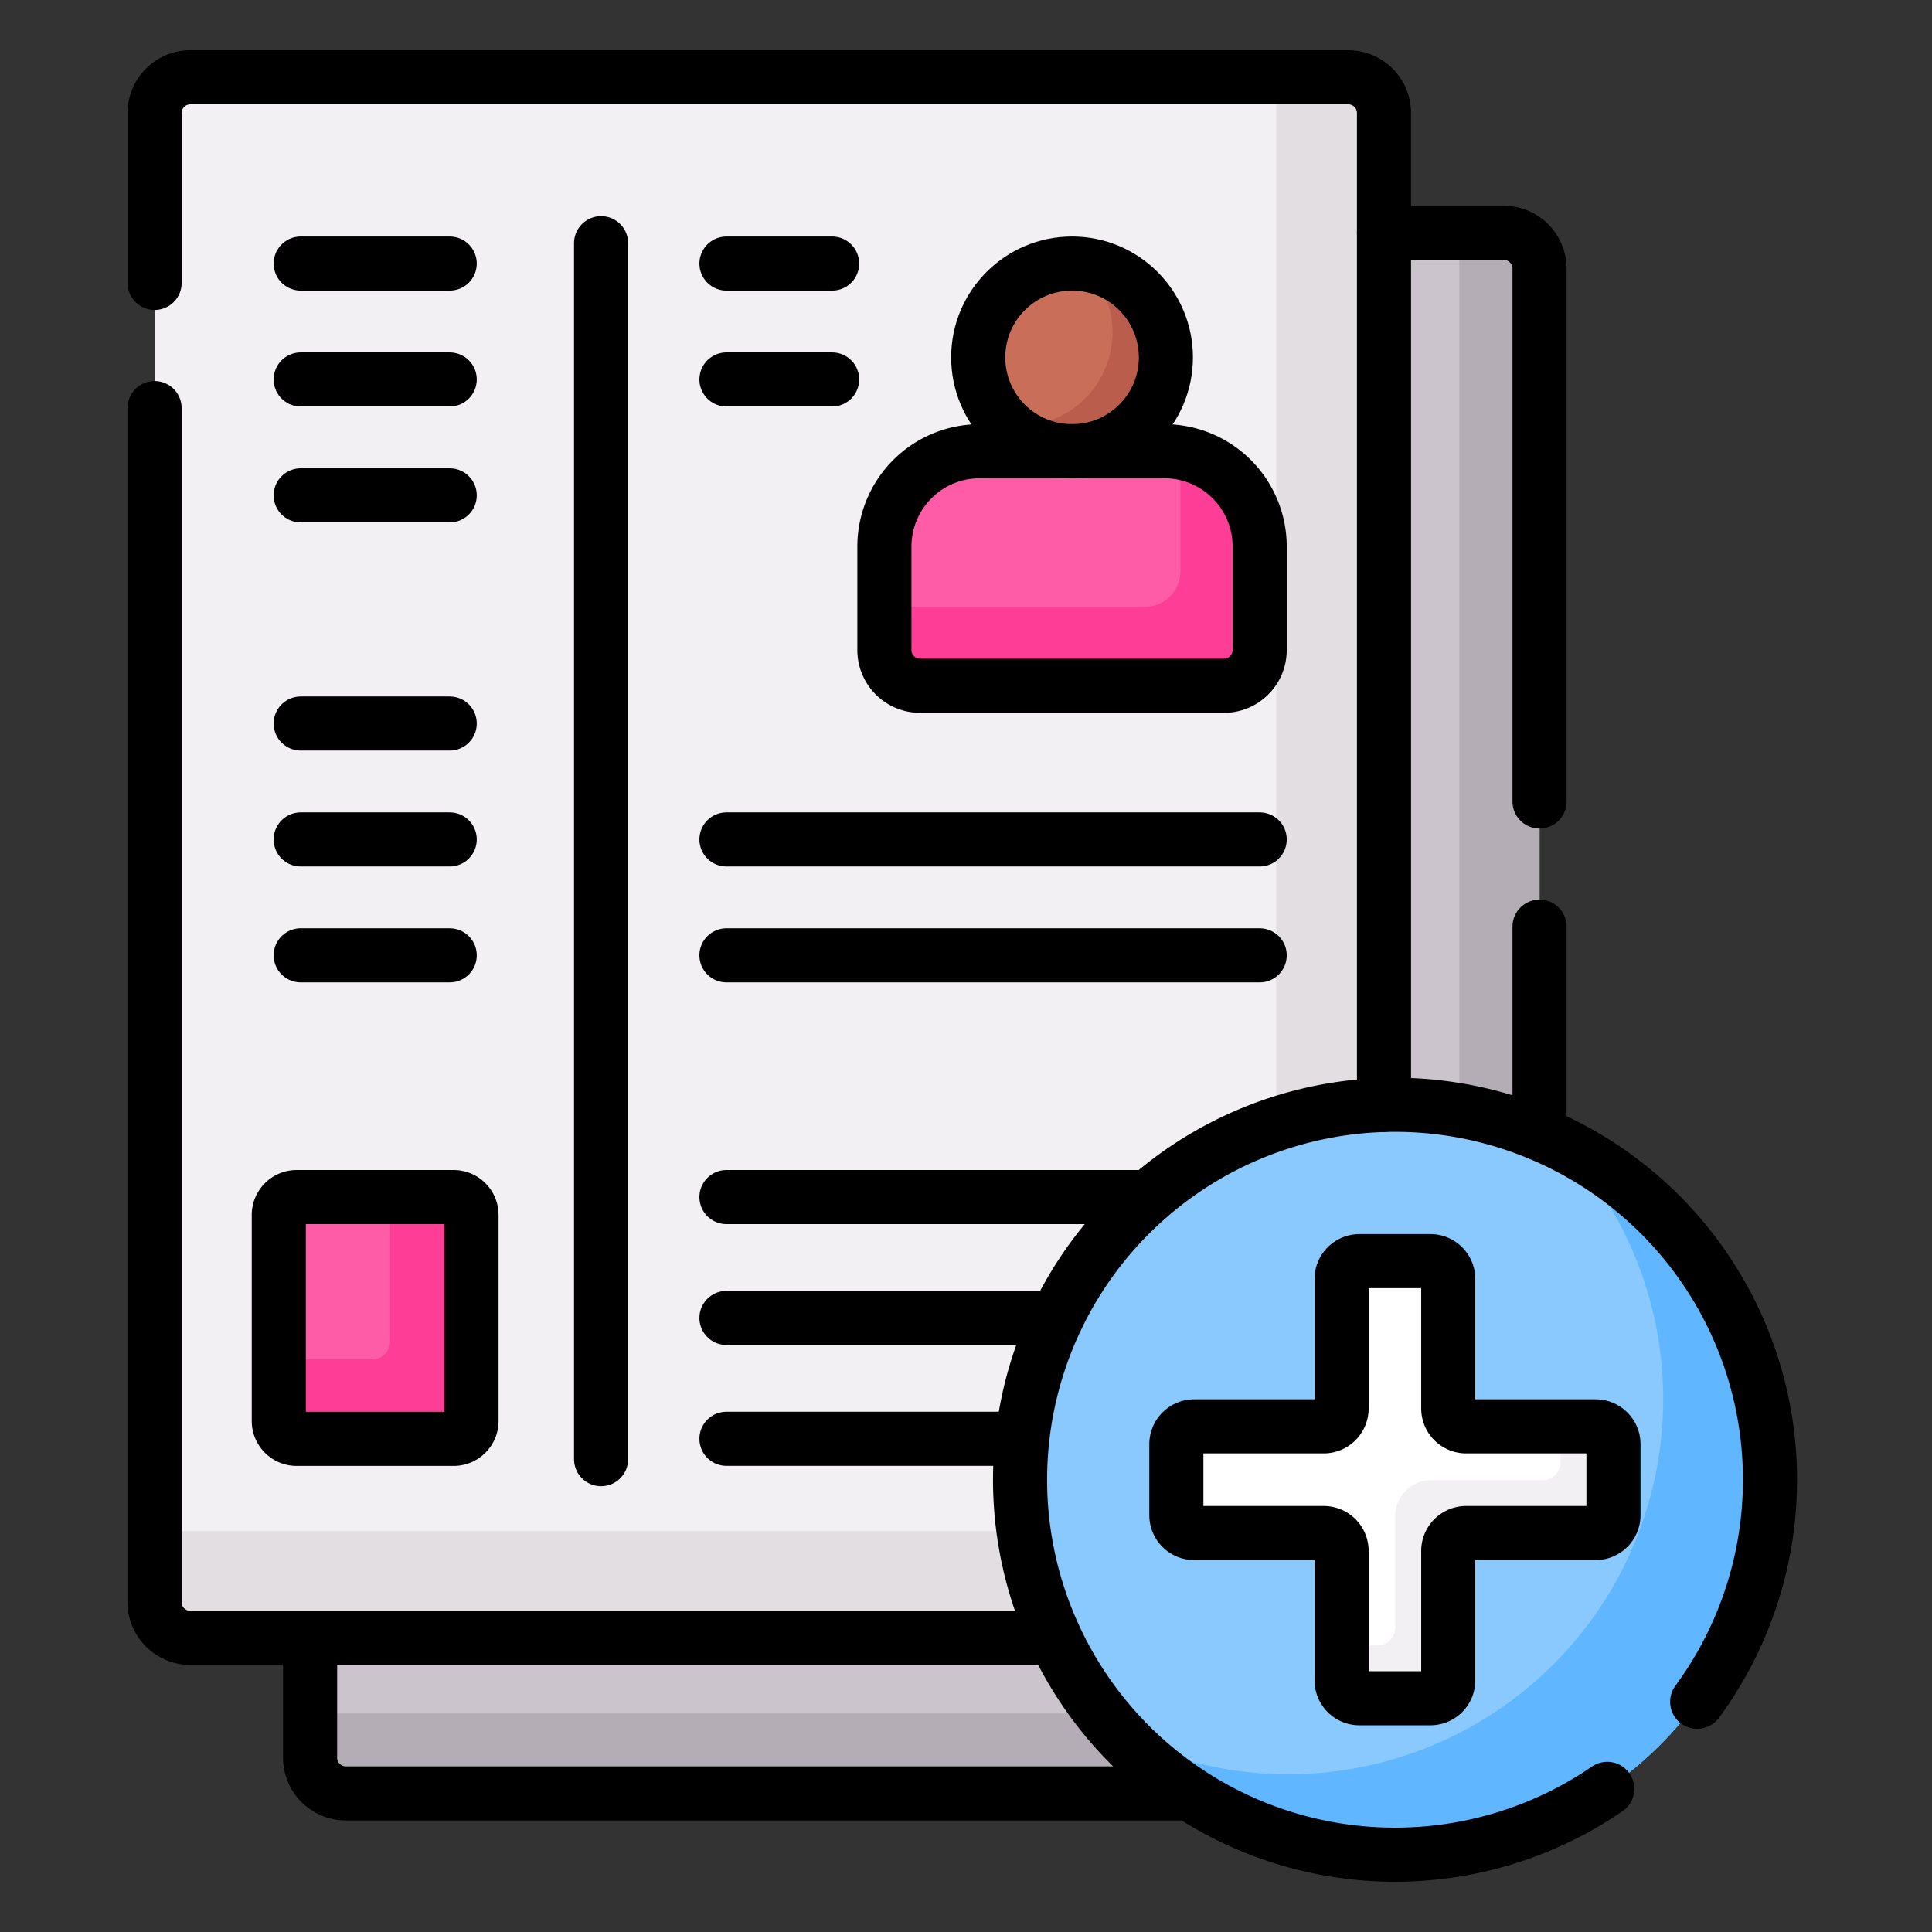 <svg xmlns="http://www.w3.org/2000/svg" width="100" height="100" viewBox="0 0 100 100">
  <rect x="0" y="0" width="100" height="100" fill="#333333" stroke="none"/>
  <g id="그룹_200" data-name="그룹 200" transform="translate(-421 -2822)">
    <g id="new-employee_13271161" transform="translate(398.853 2818.5)">
      <g id="그룹_196" data-name="그룹 196" transform="translate(30.147 7.5)">
        <g id="그룹_195" data-name="그룹 195" transform="translate(0 0)">
          <g id="그룹_187" data-name="그룹 187" transform="translate(8.051 8.051)">
            <path id="패스_241" data-name="패스 241" d="M372.915,96.319c.25-.01.5-.016.753-.016a19.123,19.123,0,0,1,7.483,1.516V52.844a1.851,1.851,0,0,0-1.851-1.851h-6.385V96.319Z" transform="translate(-317.516 -50.993)" fill="#cbc4cc"/>
            <path id="패스_242" data-name="패스 242" d="M112.313,442.866H73.641v6.385a1.851,1.851,0,0,0,1.851,1.851H119.51A19.354,19.354,0,0,1,112.313,442.866Z" transform="translate(-73.641 -370.326)" fill="#cbc4cc"/>
          </g>
          <g id="그룹_188" data-name="그룹 188" transform="translate(8.051 8.051)">
            <path id="패스_243" data-name="패스 243" d="M114.615,465H73.641v2.288a1.851,1.851,0,0,0,1.851,1.851h43.664A19.513,19.513,0,0,1,114.615,465Z" transform="translate(-73.641 -388.363)" fill="#b5adb6"/>
            <path id="패스_244" data-name="패스 244" d="M399.148,97.613V52.844a1.851,1.851,0,0,0-1.851-1.851H395V96.4A19.271,19.271,0,0,1,399.148,97.613Z" transform="translate(-335.513 -50.993)" fill="#b5adb6"/>
          </g>
          <path id="패스_245" data-name="패스 245" d="M75.124,80.088A19.249,19.249,0,0,1,93.782,60.87V9.351A1.851,1.851,0,0,0,91.931,7.5H32a1.851,1.851,0,0,0-1.851,1.851V86.425A1.851,1.851,0,0,0,32,88.276H76.957A19.113,19.113,0,0,1,75.124,80.088Z" transform="translate(-30.147 -7.5)" fill="#f3f0f3"/>
          <path id="패스_246" data-name="패스 246" d="M75.124,80.088A19.249,19.249,0,0,1,93.782,60.87V9.351A1.851,1.851,0,0,0,91.931,7.5H32a1.851,1.851,0,0,0-1.851,1.851V86.425A1.851,1.851,0,0,0,32,88.276H76.957A19.113,19.113,0,0,1,75.124,80.088Z" transform="translate(-30.147 -7.5)" fill="#f3f0f3"/>
          <g id="그룹_189" data-name="그룹 189">
            <path id="패스_247" data-name="패스 247" d="M349.35,60.685V9.351A1.851,1.851,0,0,0,347.5,7.5h-3.729V61.671A19.357,19.357,0,0,1,349.35,60.685Z" transform="translate(-285.714 -7.5)" fill="#e2dee2"/>
            <path id="패스_248" data-name="패스 248" d="M75.121,414H30.147v3.677A1.851,1.851,0,0,0,32,419.529H76.746A19.271,19.271,0,0,1,75.121,414Z" transform="translate(-30.147 -338.753)" fill="#e2dee2"/>
          </g>
          <g id="그룹_190" data-name="그룹 190" transform="translate(37.775 9.642)">
            <circle id="타원_25" data-name="타원 25" cx="4.857" cy="4.857" r="4.857" transform="translate(4.857)" fill="#c96e59"/>
            <path id="패스_249" data-name="패스 249" d="M272.523,59.785a4.855,4.855,0,0,1-3.351,8.37,4.911,4.911,0,0,1-.589-.037,4.856,4.856,0,1,0,3.94-8.333Z" transform="translate(-262.221 -59.748)" fill="#bb5d4c"/>
            <path id="패스_250" data-name="패스 250" d="M236.066,124.2H251.79a1.851,1.851,0,0,0,1.851-1.851v-5.356a4.935,4.935,0,0,0-4.934-4.934h-9.557a4.935,4.935,0,0,0-4.934,4.934v5.356A1.851,1.851,0,0,0,236.066,124.2Z" transform="translate(-234.215 -102.345)" fill="#fe5ca7"/>
            <path id="패스_251" data-name="패스 251" d="M249.539,112.444v6.136a1.851,1.851,0,0,1-1.851,1.851H234.215v2.232a1.851,1.851,0,0,0,1.851,1.851H251.79a1.851,1.851,0,0,0,1.851-1.851v-5.356A4.935,4.935,0,0,0,249.539,112.444Z" transform="translate(-234.215 -102.659)" fill="#fe3d97"/>
          </g>
          <path id="패스_252" data-name="패스 252" d="M64.9,321.536V332.2a.926.926,0,0,0,.926.926h8.123a.926.926,0,0,0,.926-.926V321.536a.926.926,0,0,0-.926-.926H65.83A.926.926,0,0,0,64.9,321.536Z" transform="translate(-58.47 -262.65)" fill="#fe5ca7"/>
          <path id="패스_253" data-name="패스 253" d="M64.9,321.536V332.2a.926.926,0,0,0,.926.926h8.123a.926.926,0,0,0,.926-.926V321.536a.926.926,0,0,0-.926-.926H65.83A.926.926,0,0,0,64.9,321.536Z" transform="translate(-58.47 -262.65)" fill="#fe5ca7"/>
          <path id="패스_254" data-name="패스 254" d="M73.953,320.61H70.66v7.477a.926.926,0,0,1-.926.926H64.9V332.2a.926.926,0,0,0,.926.926h8.123a.926.926,0,0,0,.926-.926V321.536A.926.926,0,0,0,73.953,320.61Z" transform="translate(-58.47 -262.65)" fill="#fe3d97"/>
          <g id="그룹_194" data-name="그룹 194" transform="translate(44.792 53.176)">
            <circle id="타원_26" data-name="타원 26" cx="19.412" cy="19.412" r="19.412" fill="#8ac9fe"/>
            <path id="패스_255" data-name="패스 255" d="M322.976,305.936A19.414,19.414,0,0,1,300,336.46a19.413,19.413,0,1,0,22.975-30.524Z" transform="translate(-294.84 -303.868)" fill="#60b7ff"/>
            <path id="패스_256" data-name="패스 256" d="M316.781,347.058h6.7a.926.926,0,0,0,.926-.926v-6.7a.926.926,0,0,1,.926-.926h3.669a.926.926,0,0,1,.926.926v6.7a.926.926,0,0,0,.926.926h6.7a.926.926,0,0,1,.926.926v3.669a.926.926,0,0,1-.926.926h-6.7a.926.926,0,0,0-.926.926v6.7a.926.926,0,0,1-.926.926h-3.669a.926.926,0,0,1-.926-.926v-6.7a.926.926,0,0,0-.926-.926h-6.7a.926.926,0,0,1-.926-.926v-3.669A.926.926,0,0,1,316.781,347.058Z" transform="translate(-307.759 -330.406)" fill="#fff"/>
            <g id="그룹_193" data-name="그룹 193" transform="translate(16.652 16.652)">
              <g id="그룹_192" data-name="그룹 192">
                <g id="그룹_191" data-name="그룹 191">
                  <path id="패스_257" data-name="패스 257" d="M375.226,384.723H373.4v1.861a.926.926,0,0,1-.926.926H366.7a1.851,1.851,0,0,0-1.851,1.851v5.779a.926.926,0,0,1-.926.926h-1.845v1.807a.926.926,0,0,0,.926.926h3.669a.926.926,0,0,0,.926-.926v-6.7a.926.926,0,0,1,.926-.926h6.7a.926.926,0,0,0,.926-.926v-3.669A.926.926,0,0,0,375.226,384.723Z" transform="translate(-362.076 -384.723)" fill="#f3f0f3"/>
                </g>
              </g>
            </g>
          </g>
        </g>
      </g>
      <g id="그룹_199" data-name="그룹 199" transform="translate(30.147 7.5)">
        <g id="그룹_197" data-name="그룹 197" transform="translate(8.051 8.051)">
          <path id="패스_258" data-name="패스 258" d="M73.641,443.866v6.2a1.851,1.851,0,0,0,1.851,1.851h43.664" transform="translate(-73.641 -371.141)" fill="none" stroke="#000" stroke-linejoin="round" stroke-miterlimit="10" stroke-width="2.8"/>
          <path id="패스_259" data-name="패스 259" d="M381.967,80.427V52.844a1.851,1.851,0,0,0-1.851-1.851h-6.2" transform="translate(-318.332 -50.993)" fill="none" stroke="#000" stroke-linecap="round" stroke-linejoin="round" stroke-miterlimit="10" stroke-width="2.8"/>
          <line id="선_64" data-name="선 64" y1="10.708" transform="translate(63.635 35.913)" fill="none" stroke="#000" stroke-linecap="round" stroke-linejoin="round" stroke-miterlimit="10" stroke-width="2.8"/>
        </g>
        <line id="선_65" data-name="선 65" y2="62.938" transform="translate(23.112 8.588)" fill="none" stroke="#000" stroke-linecap="round" stroke-linejoin="round" stroke-miterlimit="10" stroke-width="2.8"/>
        <line id="선_66" data-name="선 66" x1="7.713" transform="translate(7.564 9.642)" fill="none" stroke="#000" stroke-linecap="round" stroke-linejoin="round" stroke-miterlimit="10" stroke-width="2.8"/>
        <line id="선_67" data-name="선 67" x1="7.713" transform="translate(7.564 15.641)" fill="none" stroke="#000" stroke-linecap="round" stroke-linejoin="round" stroke-miterlimit="10" stroke-width="2.8"/>
        <line id="선_68" data-name="선 68" x1="7.713" transform="translate(7.564 21.64)" fill="none" stroke="#000" stroke-linecap="round" stroke-linejoin="round" stroke-miterlimit="10" stroke-width="2.8"/>
        <line id="선_69" data-name="선 69" x1="7.713" transform="translate(7.564 33.449)" fill="none" stroke="#000" stroke-linecap="round" stroke-linejoin="round" stroke-miterlimit="10" stroke-width="2.8"/>
        <line id="선_70" data-name="선 70" x1="7.713" transform="translate(7.564 39.449)" fill="none" stroke="#000" stroke-linecap="round" stroke-linejoin="round" stroke-miterlimit="10" stroke-width="2.8"/>
        <line id="선_71" data-name="선 71" x1="7.713" transform="translate(7.564 45.448)" fill="none" stroke="#000" stroke-linecap="round" stroke-linejoin="round" stroke-miterlimit="10" stroke-width="2.8"/>
        <line id="선_72" data-name="선 72" x1="27.6" transform="translate(29.601 39.449)" fill="none" stroke="#000" stroke-linecap="round" stroke-linejoin="round" stroke-miterlimit="10" stroke-width="2.8"/>
        <line id="선_73" data-name="선 73" x1="27.6" transform="translate(29.601 45.448)" fill="none" stroke="#000" stroke-linecap="round" stroke-linejoin="round" stroke-miterlimit="10" stroke-width="2.8"/>
        <g id="그룹_198" data-name="그룹 198" transform="translate(29.601 9.642)">
          <line id="선_74" data-name="선 74" x1="5.469" fill="none" stroke="#000" stroke-linecap="round" stroke-linejoin="round" stroke-miterlimit="10" stroke-width="2.8"/>
          <line id="선_75" data-name="선 75" x1="5.469" transform="translate(0 5.999)" fill="none" stroke="#000" stroke-linecap="round" stroke-linejoin="round" stroke-miterlimit="10" stroke-width="2.8"/>
        </g>
        <line id="선_76" data-name="선 76" x1="21.842" transform="translate(29.601 57.96)" fill="none" stroke="#000" stroke-linecap="round" stroke-linejoin="round" stroke-miterlimit="10" stroke-width="2.8"/>
        <line id="선_77" data-name="선 77" x1="17.084" transform="translate(29.601 64.216)" fill="none" stroke="#000" stroke-linecap="round" stroke-linejoin="round" stroke-miterlimit="10" stroke-width="2.8"/>
        <line id="선_78" data-name="선 78" x2="15.305" transform="translate(29.601 70.472)" fill="none" stroke="#000" stroke-linecap="round" stroke-linejoin="round" stroke-miterlimit="10" stroke-width="2.8"/>
        <path id="패스_260" data-name="패스 260" d="M93.782,60.685V9.351A1.851,1.851,0,0,0,91.931,7.5H32a1.851,1.851,0,0,0-1.851,1.851v8.793" transform="translate(-30.147 -7.5)" fill="none" stroke="#000" stroke-linecap="round" stroke-linejoin="round" stroke-miterlimit="10" stroke-width="2.8"/>
        <path id="패스_261" data-name="패스 261" d="M30.147,100v61.8A1.851,1.851,0,0,0,32,163.653H76.746" transform="translate(-30.147 -82.877)" fill="none" stroke="#000" stroke-linecap="round" stroke-linejoin="round" stroke-miterlimit="10" stroke-width="2.8"/>
        <circle id="타원_27" data-name="타원 27" cx="4.857" cy="4.857" r="4.857" transform="translate(42.632 9.642)" fill="none" stroke="#000" stroke-linejoin="round" stroke-miterlimit="10" stroke-width="2.8"/>
        <path id="패스_262" data-name="패스 262" d="M236.066,124.2H251.79a1.851,1.851,0,0,0,1.851-1.851v-5.356a4.935,4.935,0,0,0-4.934-4.934h-9.557a4.935,4.935,0,0,0-4.934,4.934v5.356A1.851,1.851,0,0,0,236.066,124.2Z" transform="translate(-196.44 -92.703)" fill="none" stroke="#000" stroke-linejoin="round" stroke-miterlimit="10" stroke-width="2.8"/>
        <path id="패스_263" data-name="패스 263" d="M307.173,325.674a19.408,19.408,0,1,0-4.655,4.508" transform="translate(-227.327 -241.59)" fill="none" stroke="#000" stroke-linecap="round" stroke-linejoin="round" stroke-miterlimit="10" stroke-width="2.8"/>
        <path id="패스_264" data-name="패스 264" d="M316.781,347.058h6.7a.926.926,0,0,0,.926-.926v-6.7a.926.926,0,0,1,.926-.926h3.669a.926.926,0,0,1,.926.926v6.7a.926.926,0,0,0,.926.926h6.7a.926.926,0,0,1,.926.926v3.669a.926.926,0,0,1-.926.926h-6.7a.926.926,0,0,0-.926.926v6.7a.926.926,0,0,1-.926.926h-3.669a.926.926,0,0,1-.926-.926v-6.7a.926.926,0,0,0-.926-.926h-6.7a.926.926,0,0,1-.926-.926v-3.669A.926.926,0,0,1,316.781,347.058Z" transform="translate(-262.967 -277.23)" fill="none" stroke="#000" stroke-linejoin="round" stroke-miterlimit="10" stroke-width="2.8"/>
        <path id="패스_265" data-name="패스 265" d="M64.9,321.536V332.2a.926.926,0,0,0,.926.926h8.123a.926.926,0,0,0,.926-.926V321.536a.926.926,0,0,0-.926-.926H65.83A.926.926,0,0,0,64.9,321.536Z" transform="translate(-58.47 -262.65)" fill="none" stroke="#000" stroke-linecap="round" stroke-linejoin="round" stroke-miterlimit="10" stroke-width="2.8"/>
      </g>
    </g>
    <rect id="사각형_118" data-name="사각형 118" width="100" height="100" transform="translate(421 2822)" fill="none"/>
  </g>
</svg>
